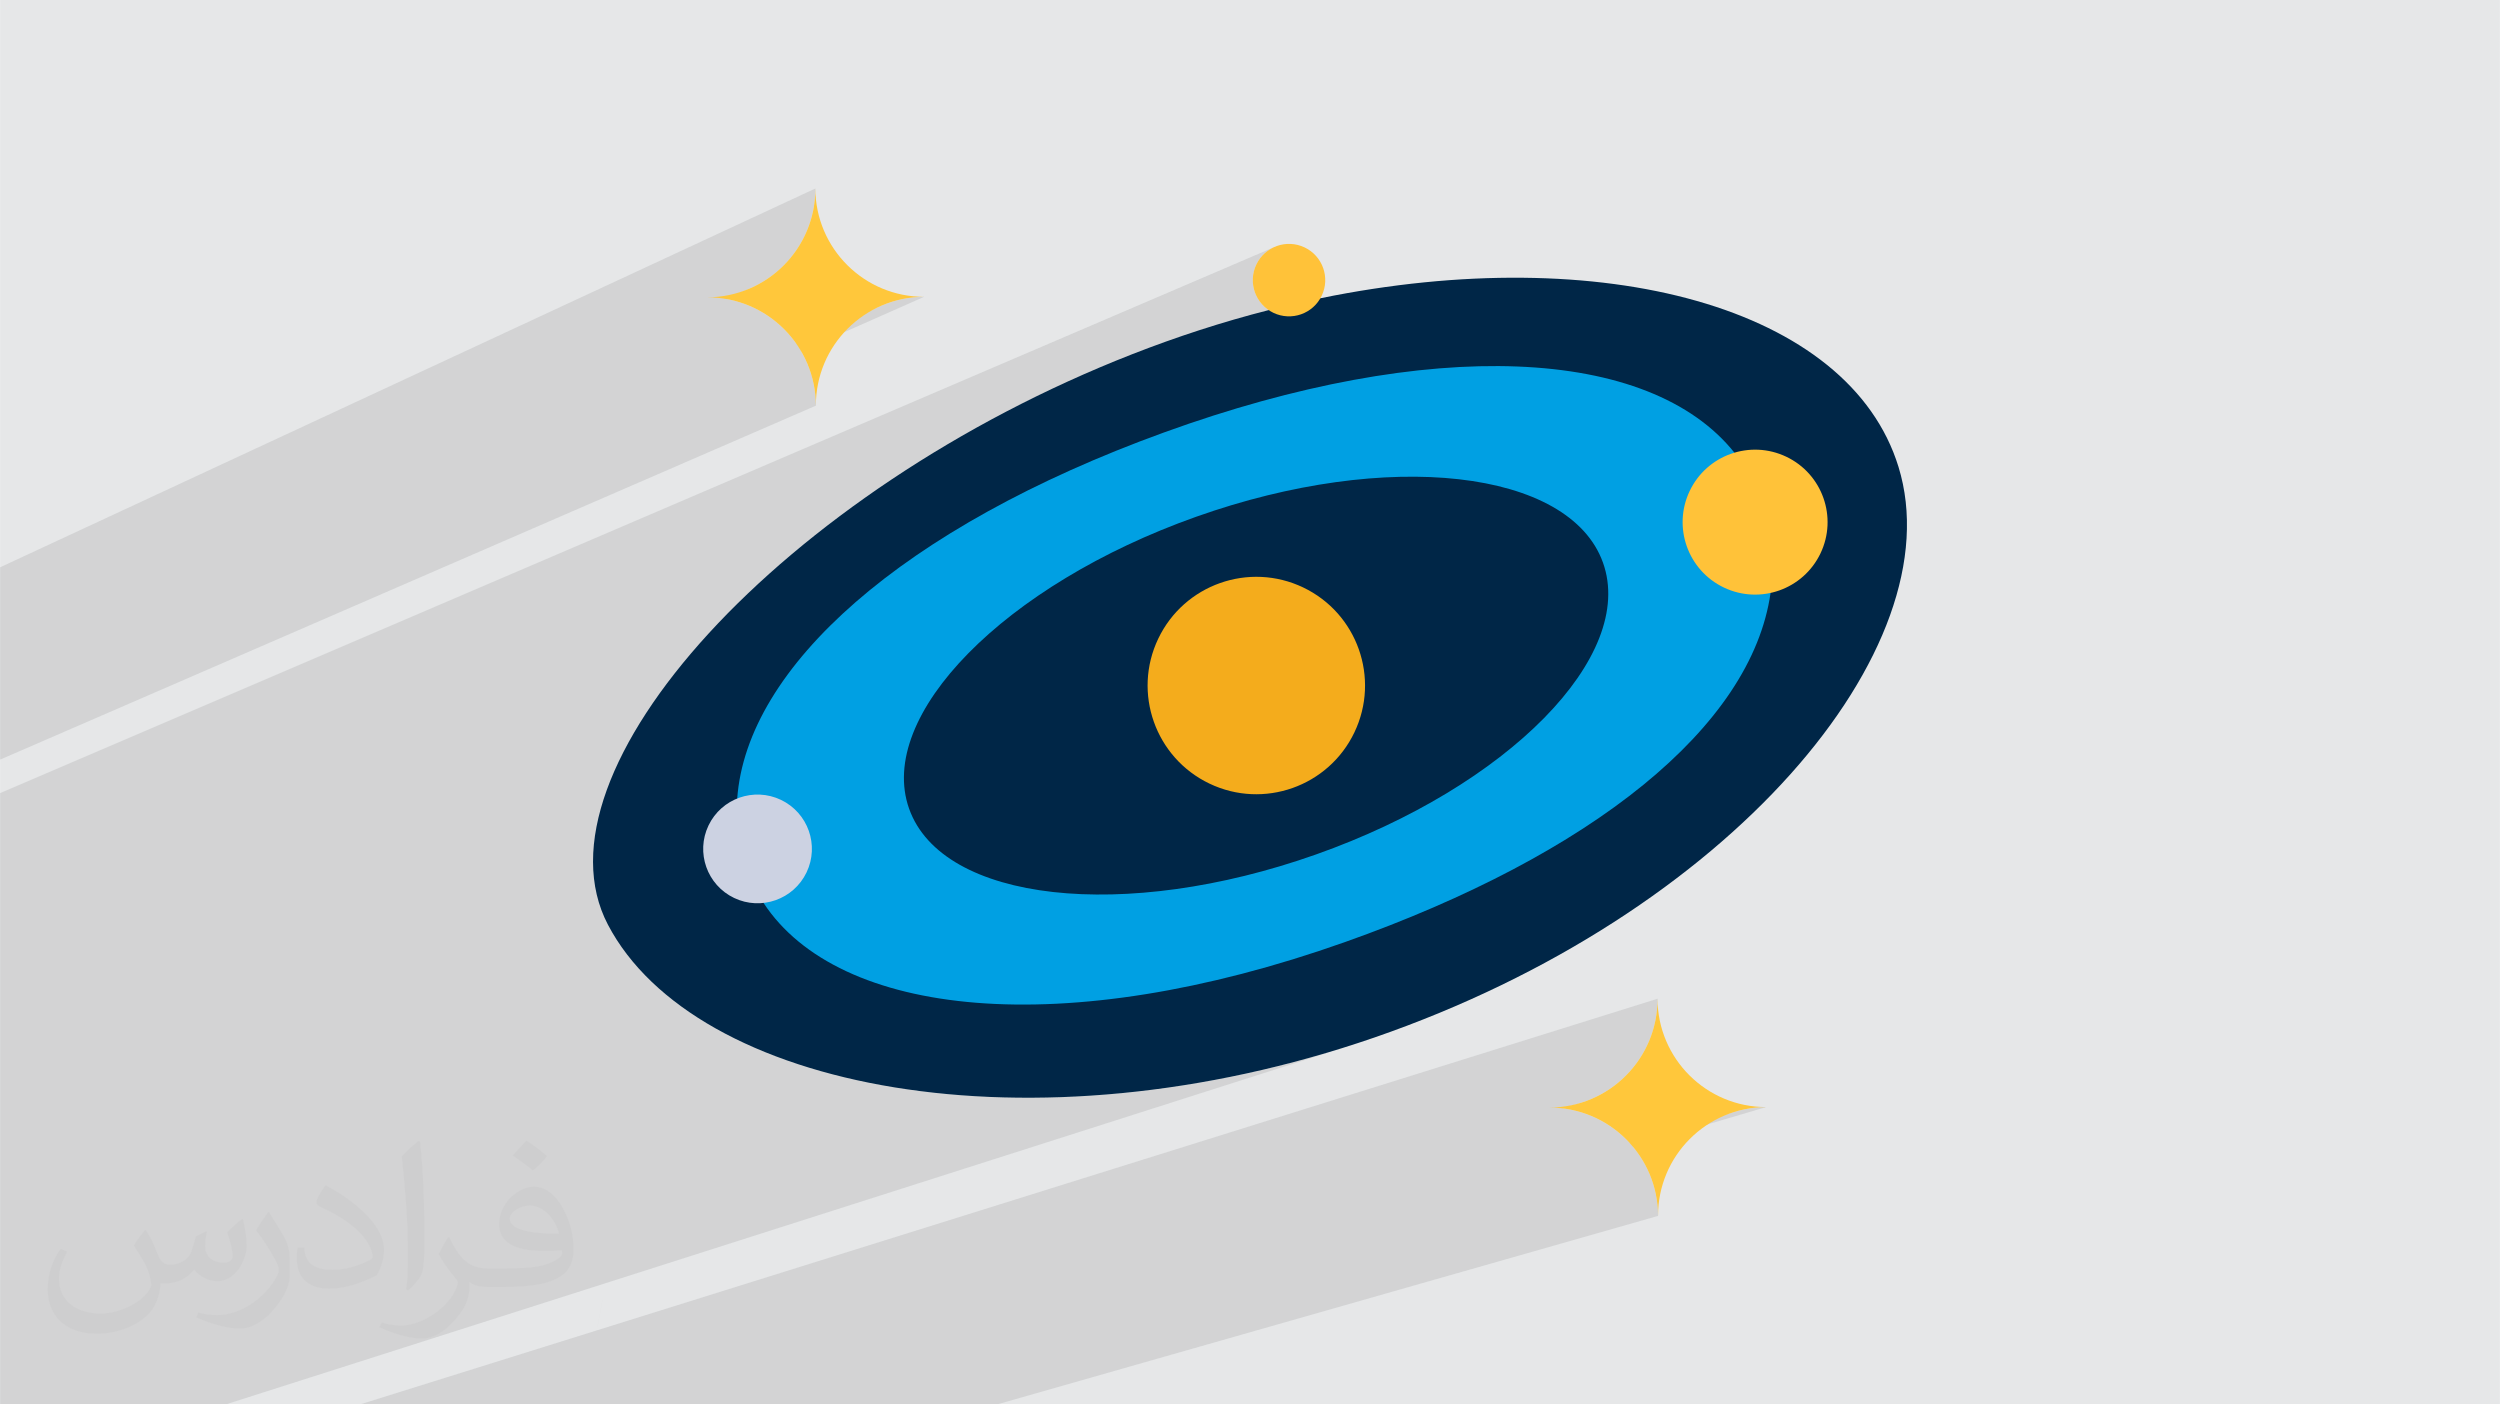 <?xml version="1.0" encoding="UTF-8"?>
<!DOCTYPE svg PUBLIC "-//W3C//DTD SVG 1.0//EN" "http://www.w3.org/TR/2001/REC-SVG-20010904/DTD/svg10.dtd">
<!-- Creator: CorelDRAW -->
<svg xmlns="http://www.w3.org/2000/svg" xml:space="preserve" width="3.708in" height="2.083in" version="1.0" style="shape-rendering:geometricPrecision; text-rendering:geometricPrecision; image-rendering:optimizeQuality; fill-rule:evenodd; clip-rule:evenodd"
viewBox="0 0 3702.73 2080.18"
 xmlns:xlink="http://www.w3.org/1999/xlink"
 xmlns:xodm="http://www.corel.com/coreldraw/odm/2003">
 <defs>
  <style type="text/css">
   <![CDATA[
    .fil0 {fill:#E6E7E8}
    .fil4 {fill:#00A0E3;fill-rule:nonzero}
    .fil3 {fill:#002647;fill-rule:nonzero}
    .fil7 {fill:#CCD2E2;fill-rule:nonzero}
    .fil6 {fill:#F4AC1C;fill-rule:nonzero}
    .fil8 {fill:#FFC239;fill-rule:nonzero}
    .fil5 {fill:#FFC73B;fill-rule:nonzero}
    .fil2 {fill:#373435;fill-opacity:0.031}
    .fil1 {fill:#2B2A29;fill-opacity:0.102}
   ]]>
  </style>
 </defs>
 <g id="Layer_x0020_1">
  <path class="fil0" d="M-0 0l3702.73 0 0 2080.18 -3702.73 0 0 -2080.18z"/>
  <path class="fil1" d="M1122.8 2080.18l-20.05 0 -238.37 0 -1.6 0 -18.96 0 -310.6 0 350.54 -109.6 13.4 -70.02 -562.83 179.63 -334.34 0 0 -21.13 0 -0.31 0 -33.34 0 -85.67 0 -91.65 0 -94.45 0 -49.5 0 -5.52 0 -98.14 0 -38.09 0 -94.64 0 -0.93 0 -119.66 0 -1.62 0 -74.34 0 -39.08 0 -57.39 1128.74 -483.68 11.62 -60.66 -1140.35 494.77 0 -79.81 0 -13.06 0 -100.07 0 -14.07 0 -77.86 1207.59 -561.11 -0.19 8.27 -0.6 8.17 -1.01 8.05 -1.4 7.93 -1.78 7.78 -2.15 7.64 -2.51 7.48 -1.88 4.8 -29.46 153.87 4.76 5.48 4.79 6.07 2.96 4.14 127.11 -56.43 7.3 -2.9 7.47 -2.55 7.63 -2.19 7.78 -1.82 7.92 -1.43 8.05 -1.04 8.16 -0.64 8.27 -0.23 -182.33 80.68 2.28 3.93 3.57 6.93 3.24 7.12 2.9 7.3 2.55 7.47 2.19 7.63 1.82 7.78 1.43 7.92 1.04 8.05 0.64 8.16 0.23 8.27 -68.01 29.51 -11.62 60.66 757.73 -324.7 -4.56 2.4 -4.32 2.84 -4.05 3.26 -3.75 3.67 -3.4 4.07 -3.02 4.46 -2.61 4.83 -2.11 5.07 -1.55 5.16 -1.02 5.2 -0.49 5.22 0.02 5.2 0.53 5.15 1.01 5.05 1.49 4.93 1.95 4.76 2.4 4.56 2.83 4.32 3.26 4.05 3.67 3.75 4.07 3.4 4.46 3.02 4.83 2.61 5.07 2.11 5.16 1.56 5.2 1.01 5.22 0.49 5.2 -0.02 5.15 -0.52 5.06 -1.01 4.93 -1.49 4.76 -1.95 -644.49 269.45 -5.99 4.12 -37.8 27.51 -36.33 28.02 -34.79 28.46 -33.19 28.83 -31.53 29.12 -18.46 18.18 -0.35 1.84 -2.59 1.07 2.94 -2.9 -0.35 1.84 563.85 -231.21 34.99 -13.77 35.93 -13.39 36.81 -12.96 36.37 -12.03 35.92 -11.11 35.43 -10.19 34.93 -9.27 34.4 -8.35 33.85 -7.44 33.27 -6.53 32.67 -5.63 32.05 -4.72 31.41 -3.82 30.73 -2.92 30.04 -2.03 29.32 -1.14 28.58 -0.25 27.82 0.63 27.03 1.51 26.21 2.39 25.38 3.27 24.51 4.13 23.64 5 22.73 5.87 21.8 6.73 20.84 7.59 19.86 8.44 18.86 9.3 17.84 10.15 16.79 11 15.71 11.84 14.62 12.68 13.5 13.51 12.34 14.34 4.56 -1.26 5.02 -1.13 5.08 -0.89 5.13 -0.65 5.17 -0.4 5.19 -0.15 5.21 0.11 5.22 0.36 5.22 0.62 5.22 0.88 5.2 1.15 5.17 1.42 5.14 1.69 5.09 1.97 5.04 2.25 4.92 2.5 4.74 2.71 4.55 2.92 4.36 3.12 4.17 3.31 3.97 3.49 3.77 3.66 3.57 3.82 3.36 3.98 3.16 4.13 2.94 4.26 2.73 4.39 2.51 4.51 2.29 4.62 2.06 4.71 1.84 4.81 1.6 4.89 1.37 4.96 1.13 5.02 0.89 5.08 0.65 5.13 0.4 5.17 0.15 5.19 -0.1 5.21 -0.36 5.22 -0.62 5.22 -0.88 5.22 -1.15 5.2 -1.42 5.17 -1.69 5.14 -1.97 5.09 -2.24 5.04 -2.5 4.92 -2.71 4.74 -2.92 4.55 -3.12 4.36 -3.31 4.17 -3.49 3.97 -3.66 3.77 -3.83 3.57 -3.98 3.36 -4.13 3.16 -4.26 2.94 -4.39 2.73 -4.5 2.51 -4.62 2.29 -4.72 2.06 -4.8 1.83 -13.13 4.71 -3.09 17.64 -4.46 18.53 -5.65 18.45 -6.82 18.37 -7.99 18.28 -9.14 18.17 -10.27 18.06 -11.38 17.94 -12.49 17.81 -13.58 17.67 -14.66 17.52 -15.72 17.37 -16.77 17.2 -17.8 17.03 -18.82 16.85 -19.82 16.65 -20.82 16.45 -21.79 16.24 -22.76 16.02 -23.7 15.79 -24.64 15.55 -25.56 15.31 -26.46 15.05 -27.35 14.78 -28.23 14.51 -29.09 14.23 -29.94 13.94 -30.78 13.64 -31.59 13.33 -32.4 13 -33.19 12.68 -33.97 12.34 -38.87 13.32 -612.49 203.93 23.6 3.42 39.87 4.37 40.86 3.09 41.78 1.79 42.64 0.46 43.43 -0.88 44.15 -2.26 44.81 -3.66 45.41 -5.07 45.93 -6.53 46.4 -7.99 46.8 -9.49 47.13 -11 47.4 -12.54 47.6 -14.1 -1090.78 348.12 -13.4 70.02 1571.24 -491.26 -0.19 8.27 -0.6 8.17 -1.01 8.05 -1.4 7.92 -1.78 7.79 -2.15 7.63 -2.51 7.48 -0.27 0.68 -27.63 156.4 150.94 -44.6 7.63 -2.19 7.78 -1.82 7.92 -1.43 8.05 -1.04 8.16 -0.64 8.27 -0.23 -197.98 58.38 0.55 0.63 4.79 6.07 4.5 6.3 4.2 6.51 3.89 6.73 3.57 6.93 3.24 7.12 2.9 7.3 2.55 7.47 2.19 7.63 1.82 7.78 1.43 7.92 1.04 8.05 0.64 8.16 0.23 8.27 -60.66 17.3 -46.26 261.88 46.26 -261.88 -918.33 261.88 -353.99 0zm43.82 -1587.01l29.46 -153.87 -0.98 2.5 -3.2 7.13 -3.53 6.94 -3.86 6.75 -4.17 6.53 -4.47 6.32 -4.76 6.09 -5.04 5.85 -5.31 5.6 -5.57 5.34 -5.82 5.07 -6.07 4.79 -6.3 4.5 -6.51 4.2 -6.73 3.89 -6.93 3.57 -7.12 3.24 -33.76 15.35 3.6 0.63 7.79 1.78 7.63 2.15 7.48 2.51 7.31 2.86 7.13 3.2 6.95 3.54 6.74 3.86 6.54 4.17 6.32 4.47 6.09 4.76 5.85 5.04 5.6 5.31 5.34 5.57 0.31 0.35zm1278.49 1042.14l-2.6 6.63 -3.2 7.13 -3.53 6.95 -3.86 6.74 -4.17 6.54 -4.47 6.32 -4.76 6.09 -5.04 5.85 -5.31 5.6 -5.57 5.34 -5.82 5.07 -6.07 4.79 -6.3 4.5 -6.51 4.2 -6.73 3.89 -6.93 3.57 -7.12 3.24 -7.3 2.9 -7.47 2.55 -28.21 8.53 4.9 0.61 7.92 1.4 7.79 1.78 7.63 2.15 7.48 2.51 7.31 2.87 7.13 3.2 6.95 3.53 6.74 3.86 6.54 4.17 6.32 4.47 6.09 4.76 5.85 5.04 5.6 5.31 5.24 5.47 3.86 -1.14 27.63 -156.4z"/>
  <path class="fil2" d="M215.96 1821.93c7.07,10.71 11.65,21.01 16.13,32.45 3.33,6.66 5.09,18.93 20.7,18.93 4.57,0 11.13,-1.35 16.95,-4.57 6.55,-3.44 11.54,-8.64 14.15,-16.53l6.24 -21.01 15.19 -7.49 1.04 1.04c-2.08,7.91 -2.59,15.5 -2.59,21.43 0,17.57 15.19,24.23 27.25,24.23 7.07,0 13.42,-3.44 13.42,-9.89 0,-8.32 -3.53,-22.47 -8.12,-35.16 7.07,-7.07 14.15,-14.15 22.26,-19.87l1.25 0.63c3.53,14.98 5.51,29.75 5.51,39.63 0,9.67 -4.27,20.39 -7.8,27.36 -7.28,13.73 -20.18,24.65 -35.78,24.65 -11.85,0 -25.06,-5.93 -34.12,-16.95l-0.52 0c-8.53,10.61 -21.74,20.18 -42.86,20.18l-6.55 0c-1.04,13.94 -4.05,23.81 -8.64,32.66 -12.58,24.54 -49.92,41.92 -85.08,41.92 -48.89,0 -73.43,-28.19 -73.43,-65.73 0,-23.19 7.59,-44.72 19.24,-60.01l9.56 3.95c-7.28,13.94 -12.17,27.04 -12.17,39.94 0,35.16 28.61,51.9 61.58,51.9 30.58,0 68.44,-19.45 75.31,-42.02 -2.59,-24.65 -11.85,-36.19 -26,-58.66 4.27,-7.49 9.78,-14.98 16.64,-22.98l1.25 0 0 0 0 0 -0.01 -0.04zm563.83 -132.3c10.3,6.45 20.39,14.04 30.27,22.78 -5.51,7.8 -12.38,14.88 -20.91,21.12 -9.89,-8.01 -19.76,-14.88 -29.86,-22.16 6.86,-7.7 13.63,-15.08 20.49,-21.74l0 0 0 0 0 0 0 0 0 0 0.01 0zm5.3 96.11c-16.64,0 -30.27,10.92 -30.27,19.03 0,17.38 33.28,22.78 73.12,22.56 -4.99,-20.39 -22.47,-41.61 -42.86,-41.61l0 0.01zm-37.35 92.99c21.64,0 40.57,-0.63 55.02,-4.27 16.13,-4.05 29.75,-12.17 29.75,-17.78 0,-1.46 0,-3.22 -0.52,-4.68 -9.05,0.83 -19.45,0.83 -28.5,0.83 -29.33,0 -51.79,-6.66 -60.64,-23.09 -2.19,-4.57 -3.74,-9.67 -3.74,-15.5 0,-15.92 6.86,-31.41 18.93,-42.13 10.08,-8.84 21.22,-14.35 32.55,-14.35 20.49,0 36.81,16.44 48.26,42.34 6.24,14.15 10.5,30.47 10.5,51.07 0,13.73 -3.74,25.27 -12.27,33.8 -15.92,15.4 -45.24,21.22 -90.17,21.22l-20.39 0 0 0 -5.3 0c-11.13,0 -19.14,-1.98 -25.48,-6.86l-1.04 0c0.31,2.59 0.52,5.09 0.52,7.49 0,10.08 -3.33,22.98 -10.08,33.28 -19.97,29.64 -41.61,42.53 -60.33,42.53 -18.93,0 -42.13,-7.28 -63.03,-16.75l3.74 -7.28c6.76,2.81 16.13,4.68 29.02,4.68 33.8,0 78.21,-32.45 83.72,-64.17 -1.25,-2.59 -3.53,-6.03 -6.76,-9.67 -9.89,-11.75 -16.13,-21.53 -21.95,-31.82 4.99,-9.89 9.56,-17.78 13.83,-24.96l1.77 -0.21c14.46,29.44 27.56,46.28 56.78,46.28l4.57 0 0 0 21.22 0 0 0 0 0 0 0 0 0 0 0 0.04 0zm-146.45 31.1c2.5,-13.52 2.7,-28.7 2.7,-42.86l0 -21.01c0,-39.21 -4.99,-96.2 -9.05,-133.34 7.07,-7.59 16.95,-16.53 24.75,-22.56l2.29 0.63c5.3,46.7 6.55,100.79 6.55,150.81 0,13.11 -0.52,25.9 -1.77,35.26 -0.73,11.85 -7.59,20.8 -22.26,34.53l-3.22 -1.46zm-150.71 -61.89c0.73,18.41 9.78,32.87 41.4,32.87 19.66,0 36.3,-5.09 54.71,-13.83 3.33,-1.46 5.09,-3.44 5.09,-5.09 0,-11.54 -8.84,-26.83 -23.71,-40.77 -14.46,-13.11 -33.6,-24.65 -51.48,-32.35 -6.14,-2.59 -8.12,-5.3 -8.12,-7.91 0,-5.3 7.07,-16.44 12.9,-24.44l1.98 -0.21c20.49,10.71 43.38,26.63 60.33,44.3 15.4,16.33 24.96,32.87 24.96,50.86 0,13.31 -4.05,25.79 -10.61,37.44 -22.47,11.33 -46.39,19.97 -70.1,19.97 -28.81,0 -48.47,-13.52 -48.47,-45.24 0,-3.44 0,-8.73 1.25,-15.61l9.89 0 0 0 0 0 0 0 0 0 0 0 -0.01 0zm-52.11 -52.32l17.89 28.92c6.55,10.71 12.69,22.37 12.69,40.77l0 23.5c0,19.03 -12.17,39.42 -31.82,59.6 -15.4,13.63 -29.02,19.45 -41.61,19.45 -18.72,0 -40.15,-5.82 -64.9,-16.44l2.81 -7.28c7.8,2.08 16.84,3.84 27.98,3.84 35.58,-0.21 71.97,-26.21 88.61,-57.93 1.98,-3.64 2.7,-7.07 2.7,-9.47 0,-3.64 -1.98,-7.7 -3.53,-11.33 -9.05,-17.05 -19.14,-32.66 -30.27,-47.12 5.82,-9.16 11.65,-17.99 17.99,-26.73l1.46 0.21 0 0 0 0 0 0 0 0 0 0 -0.01 0z"/>
  <g id="_2758851818080">
   <path class="fil3" d="M1879.11 459.31c-68.53,17.43 -136.49,39.65 -202.41,65.41 -516.81,202.41 -895.8,617.52 -776.28,845.08 127.98,243.71 625.6,342.89 1135.27,166.94 525.59,-181.51 858.82,-576.78 776.25,-845.15 -72.98,-237.17 -438.76,-335.26 -856.24,-249.83l-76.59 17.55z"/>
   <path class="fil4" d="M2568.98 670.63c-125.62,-157.51 -450.43,-173.21 -845.29,-29.98 -388.25,140.83 -617.84,347.8 -631.86,542.2l38.99 154.56c110.78,168.97 443.34,206.05 860.68,58.18 366.43,-129.81 602.66,-318.71 630.91,-517.38l-53.43 -207.58z"/>
   <path class="fil3" d="M1949.04 1265.65c284.08,-100.47 474.84,-293.78 425.11,-432.4 -49.48,-137.96 -318.79,-168.5 -602.59,-67.81 -283.8,100.69 -474.13,294.29 -425.12,432.42 49.01,138.13 318.66,168.32 602.6,67.79z"/>
   <path class="fil5" d="M1207.59 279.18c0.21,88.81 72.41,160.67 161.23,160.46 -88.82,0.21 -160.67,72.41 -160.46,161.23 -0.21,-88.82 -72.41,-160.67 -161.23,-160.46 88.82,-0.22 160.67,-72.42 160.46,-161.23l0 0z"/>
   <circle class="fil6" transform="matrix(0.291 0.139 -0.139 0.291 1860.73 1015.4)" r="499.24"/>
   <circle class="fil7" transform="matrix(0.291 0.139 -0.139 0.291 1121.94 1257.41)" r="249.62"/>
   <circle class="fil8" transform="matrix(0.291 0.139 -0.139 0.291 2599.52 773.388)" r="332.83"/>
   <circle class="fil8" transform="matrix(0.291 0.139 -0.139 0.291 1909.16 414.922)" r="166.41"/>
   <path class="fil5" d="M2455.01 1479.32c0.21,88.82 72.41,160.67 161.23,160.46 -88.82,0.21 -160.67,72.41 -160.46,161.23 -0.21,-88.82 -72.41,-160.67 -161.23,-160.46 88.82,-0.21 160.67,-72.41 160.46,-161.23l0 0z"/>
  </g>
 </g>
</svg>
